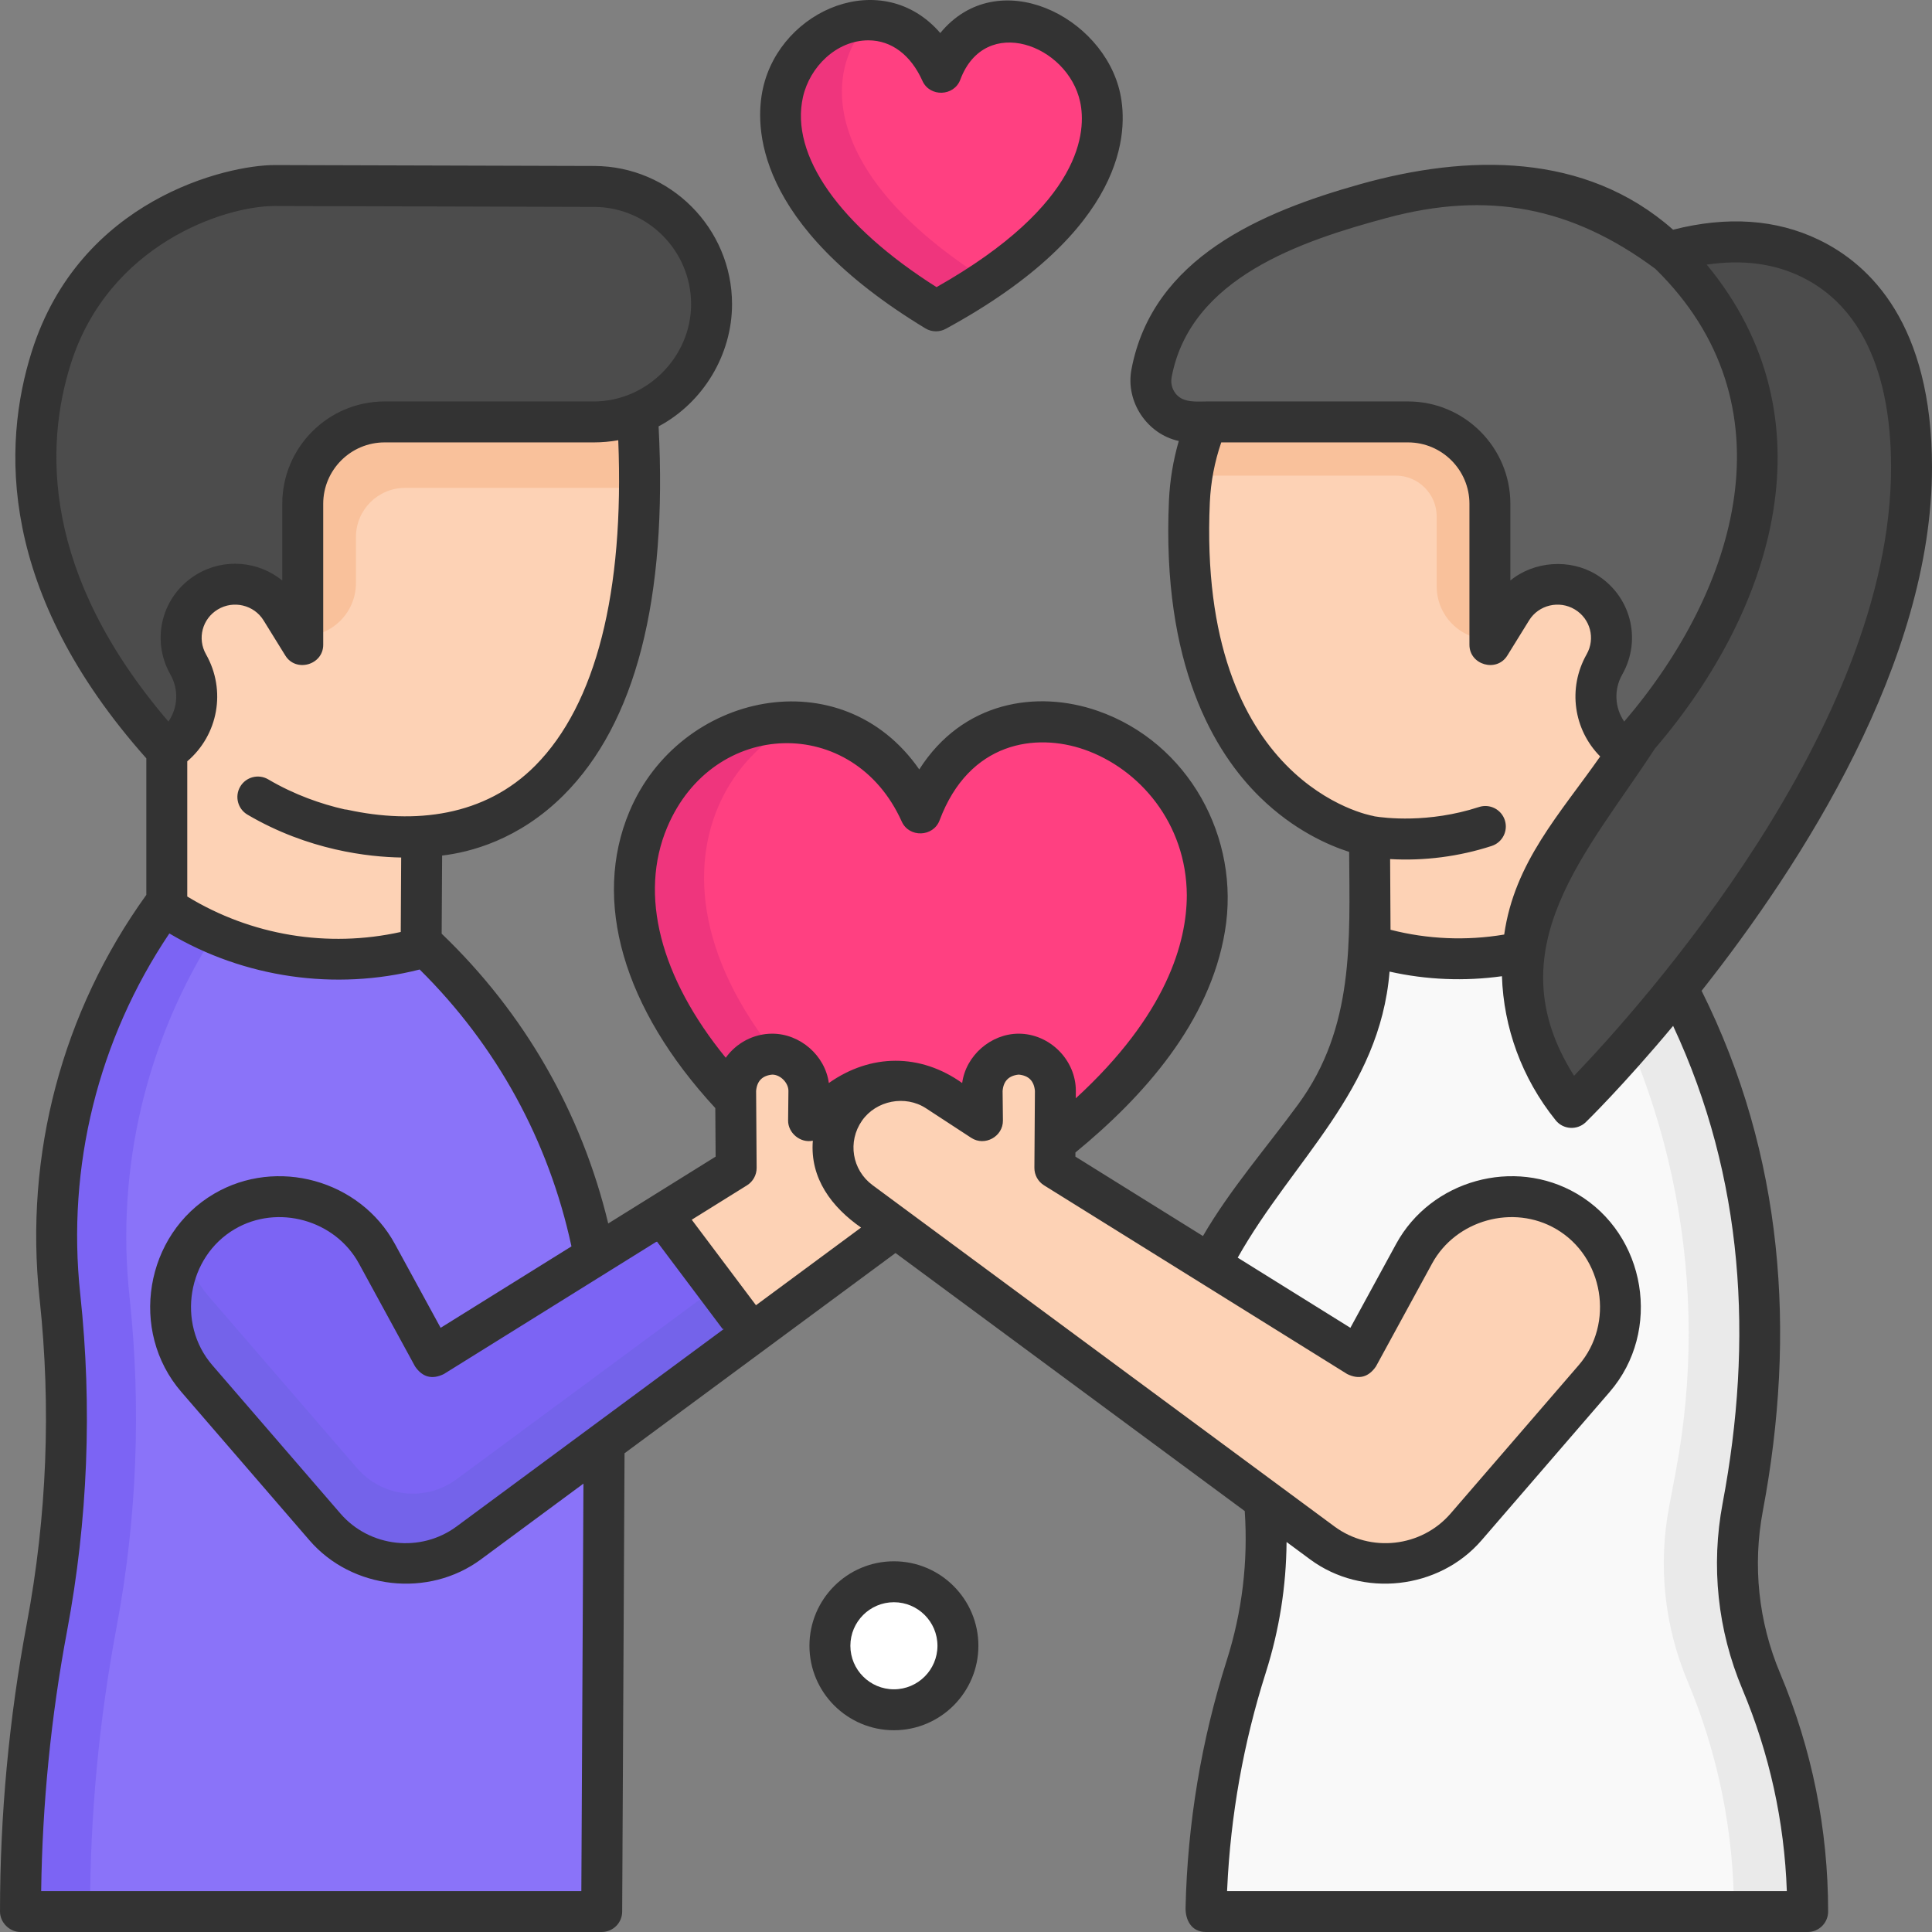 <?xml version="1.0" encoding="UTF-8"?> <svg xmlns="http://www.w3.org/2000/svg" id="Layer_1" height="512" viewBox="0 0 472 472" width="512"><rect x="0" y="0" width="472" height="472" fill="#808080" stroke="none"/><g><g><g><path d="m224.864 198.746c-29.027-64.567-140.243 19.947-2.248 103.293 148.529-80.57 26.377-167.614 2.248-103.293z" fill="#ff4081"></path></g><g><path d="m195.958 176.041c-37.999-3.196-79.723 61.746 26.658 125.997 3.985-2.162 7.763-4.328 11.365-6.496-83.914-53.352-67.618-106.32-38.023-119.501z" fill="#ef357d"></path></g></g><g><g><path d="m229.924 17.861c-16.307-36.385-78.788 11.241-1.263 58.209 83.442-45.404 14.818-94.455 1.263-58.209z" fill="#ff4081"></path></g><g><path d="m212.847 5.023c-21.109-.794-43.171 35.312 15.814 71.047 4.625-2.517 8.758-5.044 12.484-7.568-41.326-26.081-40.147-52.067-28.298-63.479z" fill="#ef357d"></path></g></g><g><g><g><path d="m154.697 88.91c-.685-6.66-35.697-30.487-64.388-16.836-28.399 3.898-49.562 28.184-49.562 56.875l.001 128.368 61.868 20.018.423-72.991s63.961 4.216 51.658-115.434z" fill="#fdd2b5"></path></g><g><path d="m86.961 142.452v-11.255c0-6.627 5.373-12 12-12h57.3c.039-5.628-.14-11.641-.547-18.037-3.288 1.309-6.872 2.037-10.627 2.037h-51.126c-11.046 0-20 8.954-20 20v32.255c7.179 0 13-5.821 13-13z" fill="#f9c19b"></path></g></g><g><g><path d="m173.842 74.429c-.006-15.844-12.828-28.698-28.672-28.743l-78.009-.226c-12.334-.029-44.161 8.959-54.635 42.054-6.616 20.903-8.484 55.63 28.295 96.036l.45-.315c6.699-4.689 8.738-13.702 4.709-20.818-3.502-6.184-1.444-14.032 4.642-17.703 6.22-3.751 14.229-1.813 18.016 4.315 2.766 4.474 5.323 8.601 5.323 8.601v-34.434c0-11.046 8.954-20 20-20h51.126c15.885 0 28.761-12.881 28.755-28.767z" fill="#4c4c4c"></path></g></g><g><g><path d="m147 467h-142c0-23.283 2.164-46.516 6.464-69.399 4.997-26.592 6.072-53.772 3.19-80.675l-.025-.233c-3.623-33.824 5.416-67.791 25.371-95.341l.518.346c18.684 12.467 41.935 16.007 63.482 9.663 28.076 26.659 43.887 63.736 43.687 102.452z" fill="#8a73f9"></path></g><g><path d="m28.464 397.601c4.997-26.592 6.072-53.772 3.19-80.676l-.025-.233c-3.33-31.09 4.045-62.296 20.755-88.533-4.107-1.785-8.081-3.937-11.865-6.462l-.519-.346c-19.956 27.55-28.995 61.517-25.371 95.341l.025.233c2.882 26.903 1.807 54.084-3.19 80.675-4.3 22.884-6.464 46.117-6.464 69.4h17c0-23.283 2.164-46.516 6.464-69.399z" fill="#7c64f4"></path></g></g><g><path d="m92.08 306.342 13.716 25.142 74.055-46.086-.128-18.787c-.034-4.975 3.996-9.022 8.971-9.008 4.97.013 8.976 4.074 8.922 9.044l-.078 7.216 11.06-7.224c7.436-4.857 17.384-2.929 22.468 4.353 5.099 7.304 3.453 17.339-3.712 22.632l-112.844 83.36c-10.932 8.076-26.239 6.369-35.124-3.916l-31.304-36.239c-10.996-12.73-7.753-32.314 6.76-40.819 13.105-7.68 29.964-3.002 37.238 10.332z" fill="#fdd2b5"></path></g><g><g><path d="m105.796 331.484-13.716-25.142c-7.274-13.334-24.133-18.012-37.238-10.332-14.513 8.505-17.757 28.089-6.76 40.819l31.304 36.239c8.885 10.285 24.192 11.992 35.124 3.916l69.184-51.107-21.943-29.214z" fill="#7c64f4"></path></g><g><path d="m111.548 361.388c-7.568 5.591-18.166 4.409-24.317-2.711l-36.15-41.848c-2.932-3.394-4.841-7.276-5.805-11.305-5.639 9.56-5.069 22.189 2.805 31.305l31.304 36.239c8.885 10.285 24.192 11.992 35.124 3.916l69.184-51.107-8.591-11.438z" fill="#7463ea"></path></g></g></g><g><g><g><path d="m290.578 122.592c-3.355 74.141 44.005 81.751 44.005 81.751l.423 72.991 61.868-20.018.001-115.571c0-12.746-2.172-25.436-6.787-37.317-12.349-31.79-32.915-38.063-51.774-35.368-26.672 3.811-46.518 26.618-47.736 53.532z" fill="#fdd2b5"></path></g><g><path d="m350.994 126.196v17.062c0 7.18 5.82 13 13 13v-33.062c0-11.046-8.954-20-20-20h-49.101c-1.707 4.124-2.939 8.484-3.653 13h49.755c5.521 0 9.999 4.477 9.999 10z" fill="#f9c19b"></path></g></g><g><g><path d="m294.622 467h147c0-19.332-3.859-38.469-11.349-56.291-5.642-13.423-7.211-28.209-4.511-42.517l1.641-8.696c9.092-48.18-1.646-97.99-29.781-138.144l-1.318.88c-18.134 12.1-40.776 15.325-61.566 8.768.087 15.019-4.655 29.668-13.526 41.788l-21.198 28.96c-9.342 12.763-7.635 30.501 3.97 41.247 6.957 20.798 7.126 43.269.484 64.17-6.077 19.125-9.387 39.021-9.829 59.084z" fill="#f9f9f9"></path></g><g><path d="m430.272 410.709c-5.642-13.423-7.211-28.209-4.511-42.517l1.641-8.696c9.092-48.18-1.646-97.99-29.781-138.144l-1.318.88c-3.774 2.518-7.745 4.646-11.852 6.387 24.508 38.809 33.502 85.563 24.951 130.878l-1.641 8.696c-2.7 14.308-1.131 29.094 4.511 42.517 7.491 17.821 11.349 36.959 11.349 56.291h18c.001-19.333-3.858-38.47-11.349-56.292z" fill="#eaeaea"></path></g></g><g><g><path d="m383.954 270.617c-15.956-19.825-15.941-48.032-.081-67.934 19.023-23.871 40.422-57.576 40.422-88.408 0-6.852-.86-10.547-1.468-12.302-5.737.579-18.246 6.924-27.146 13.982l-26.639-33.408c.991-.793 10.031-7.934 21.919-14.043 19.96-10.258 37.184-12.042 51.193-5.302 11.335 5.452 24.846 18.739 24.846 51.073 0 74.218-80.311 153.82-83.046 156.342z" fill="#4c4c4c"></path></g><g><path d="m281.327 91.339c3.061-16.306 15.57-27.972 30.999-34.034 22.628-8.891 81.702-34.674 113.097 30.193 8.593 17.753 8.499 55.636-28.289 96.053l-.45-.315c-6.699-4.689-8.738-13.702-4.709-20.818 3.502-6.184 1.444-14.032-4.642-17.703-6.22-3.751-14.229-1.813-18.016 4.315-2.766 4.474-5.323 8.601-5.323 8.601v-34.434c0-11.046-8.954-20-20-20h-52.828c-6.27-.001-10.996-5.697-9.839-11.858z" fill="#616161"></path></g></g><g><path d="m345.479 306.342-13.716 25.142-74.055-46.086.128-18.787c.034-4.975-3.996-9.022-8.971-9.008-4.97.013-8.976 4.074-8.922 9.044l.078 7.216-11.06-7.224c-7.436-4.857-17.384-2.929-22.468 4.353-5.099 7.304-3.453 17.339 3.712 22.632l112.846 83.361c10.932 8.076 26.239 6.369 35.124-3.916l31.304-36.239c10.996-12.73 7.753-32.314-6.76-40.819-13.107-7.681-29.966-3.003-37.24 10.331z" fill="#fdd2b5"></path></g></g><g><circle cx="218.39" cy="402.072" fill="#fff" r="15.638"></circle><path d="m218.39 422.71c-11.38 0-20.638-9.258-20.638-20.638s9.258-20.638 20.638-20.638 20.638 9.258 20.638 20.638-9.258 20.638-20.638 20.638zm0-31.276c-5.866 0-10.638 4.772-10.638 10.638s4.772 10.638 10.638 10.638 10.638-4.772 10.638-10.638-4.773-10.638-10.638-10.638z" fill="#333"></path></g><path d="m430.674 369.119c8.219-43.552 5.059-86.911-14.961-127.06 24.603-31.131 56.287-80.444 56.287-127.897 0-34.944-15.052-49.521-27.679-55.598-10.384-4.997-22.34-5.815-35.575-2.443-21.495-19.008-50.302-18.459-76.456-11.12-23.968 6.726-50.743 17.933-55.877 45.293-1.469 7.83 3.808 15.766 11.572 17.442-1.364 4.718-2.179 9.576-2.402 14.519-1.816 40.159 11.093 61.593 22.243 72.502 8.293 8.114 16.85 11.792 21.779 13.366.127 21.83 1.306 42.876-12.429 61.646-7.731 10.565-16.713 20.866-23.286 32.203l-31.164-19.4.007-1.01c16.768-13.75 32.849-31.892 36.521-54.015 3.859-22.856-8.909-46.166-31.088-53.88-14.929-5.192-33.03-2.283-43.585 14.314-18.991-27.344-58.523-18.857-70.79 10.24-9.193 21.807-1.544 48.139 20.959 72.489l.081 11.863-26.238 16.334c-6.519-27.086-20.481-51.431-40.693-70.797l.111-19.093c6.706-.78 18.682-3.769 29.662-14.731 17.609-17.581 25.415-47.894 23.225-90.122 10.894-5.792 17.949-17.518 17.943-29.862-.007-18.557-15.106-33.698-33.657-33.752l-78.011-.226h-.057c-11.727 0-47.583 8.345-59.358 45.559-7.262 22.952-8.18 58.717 27.989 99.388v33.354c-20.573 28.558-29.84 63.541-26.091 98.549l.025.236c2.832 26.444 1.778 53.106-3.132 79.244-4.345 23.137-6.549 46.804-6.549 70.344 0 2.711 2.347 5.002 5 5.002h142c2.751 0 4.986-2.223 5-4.974l.578-111.985 66.202-48.92 85.316 63.044c.84 12.374-.634 24.63-4.393 36.464-6.225 19.595-9.61 39.953-10.063 60.507-.032 2.875 1.369 5.864 4.982 5.864h147c2.761 0 5-2.239 5-5 0-20.104-3.95-39.695-11.74-58.229-5.278-12.556-6.734-26.268-4.208-39.652zm9.312-301.54c14.402 6.93 22.014 23.038 22.014 46.583 0 63.574-61.065 131.591-77.441 148.661-19.66-30.991 3.384-54.741 19.707-79.886 29.247-34.088 43.636-80.872 12.701-118.284 8.573-1.283 16.291-.312 23.019 2.926zm-152.677 28.687c-.561-.676-1.446-2.112-1.068-4.126 4.565-24.322 31.742-33.296 52.576-38.904 24.71-6.651 45.185-2.705 65.596 12.444 33.815 33.085 20.094 78.26-7.61 110.6-2.29-3.333-2.586-7.771-.478-11.496 4.872-8.606 2.056-19.348-6.41-24.456-6.435-3.882-15.106-3.25-20.922 1.488v-18.731c0-13.789-11.215-25.008-25-25.008h-49.117c-2.536.013-5.748.381-7.567-1.811zm8.264 26.442c.226-5.006 1.169-9.91 2.785-14.627h45.636c8.271 0 15 6.731 15 15.005v34.445c0 4.923 6.658 6.82 9.25 2.635 0 0 2.559-4.13 5.326-8.609 2.336-3.779 7.352-4.974 11.181-2.663 3.794 2.289 5.057 7.104 2.873 10.961-4.695 8.295-3.176 18.422 3.314 24.954-9.817 14.029-20.95 25.838-23.451 43.507-9.233 1.554-18.707 1.158-27.771-1.17l-.1-17.265c8.349.477 16.864-.623 24.814-3.211 2.626-.855 4.062-3.677 3.207-6.304-.854-2.626-3.676-4.063-6.302-3.208-12.389 4.034-23.123 2.664-25.474 2.286-.161-.043-.317-.096-.485-.123-.43-.069-42.921-7.703-39.803-76.613zm-132.568 79.4c11.212-26.597 45.479-27.698 57.298-1.398 1.795 3.992 7.705 3.803 9.242-.294 7.246-19.321 23.565-21.395 35.336-17.3 13.495 4.694 24.967 18.009 25.067 35.585-.021 11.448-4.837 29.178-27.125 49.622l.012-1.743c.051-7.602-6.378-14.051-13.985-14.046-6.758.018-12.876 5.323-13.783 12.057-10.25-7.291-22.346-7.214-32.577 0-.91-6.753-7.046-12.057-13.823-12.057-4.512 0-8.753 2.223-11.362 5.882-16.019-19.646-21.247-39.828-14.3-56.308zm-32.201-15.098c-12.369 12.496-29.549 14.405-45.965 10.808-.203-.045-.404-.051-.606-.07-5.724-1.303-12.231-3.537-18.703-7.342-2.38-1.399-5.445-.604-6.844 1.777-1.399 2.38-.604 5.445 1.777 6.844 14.889 8.752 29.674 10.341 37.547 10.472l-.105 18.188c-17.843 3.957-36.527.862-52.155-8.666v-33.026c7.552-6.441 9.571-17.326 4.583-26.139-2.184-3.857-.921-8.672 2.874-10.961 3.83-2.31 8.846-1.116 11.181 2.663 2.767 4.478 5.326 8.609 5.326 8.609 2.592 4.185 9.25 2.287 9.25-2.635v-34.445c0-8.274 6.729-15.005 15-15.005h51.126c2.019 0 4.008-.186 5.955-.53 1.497 37.122-5.456 64.522-20.241 79.458zm-113.512-98.109c9.229-29.169 37.497-38.575 49.798-38.575h.056l78.008.226c13.056.038 23.681 10.693 23.687 23.753.007 12.915-10.841 23.773-23.754 23.773h-51.127c-13.785 0-25 11.218-25 25.008v18.731c-5.786-4.713-14.186-5.552-20.921-1.488-8.466 5.108-11.282 15.85-6.411 24.455 2.109 3.726 1.813 8.164-.477 11.496-30.979-36.176-30.199-67.339-23.859-87.379zm124.734 373.099h-131.968c.289-21.27 2.395-42.606 6.32-63.499 5.091-27.099 6.183-54.74 3.248-82.155l-.025-.236c-3.332-31.108 4.391-62.191 21.775-88.062 18.288 10.855 40.545 14.058 61.151 8.807 18.772 18.56 31.527 41.828 37.086 67.642l-31.963 19.898-11.18-20.501c-8.495-15.577-28.815-21.248-44.155-12.256-16.946 9.934-20.869 33.533-8.016 48.417l31.304 36.25c10.396 12.039 29.081 14.128 41.878 4.67l25.059-18.517zm-30.487-89.069c-8.777 6.484-21.238 5.095-28.37-3.164l-31.304-36.25c-8.789-10.178-6.099-26.445 5.504-33.247 10.494-6.152 24.519-2.223 30.321 8.416l13.716 25.15c1.812 2.638 4.155 3.255 7.031 1.851l51.896-32.306v.053l.171-.106 16.028 21.34h.322zm73.151-54.055-15.691-20.89 13.494-8.4c1.477-.919 2.37-2.541 2.358-4.281l-.128-18.793c.214-2.422 1.529-3.747 3.947-3.976 2.008 0 3.969 2.03 3.948 3.991l-.078 7.218c-.033 3.044 3.001 5.586 6.041 4.937-.734 9.196 4.622 16.23 11.784 21.221zm28.484-29.333c-5.022-3.712-6.157-10.631-2.583-15.753 3.466-4.965 10.582-6.33 15.634-3.03l11.061 7.227c3.287 2.147 7.776-.314 7.734-4.242l-.078-7.218c.205-2.424 1.517-3.754 3.937-3.992 2.424.225 3.743 1.55 3.958 3.975l-.128 18.793c-.012 1.74.881 3.361 2.358 4.281l74.055 46.101c2.875 1.404 5.219.787 7.031-1.851l13.716-25.15c5.807-10.647 19.833-14.563 30.321-8.416 11.6 6.799 14.296 23.066 5.504 33.247l-31.304 36.25c-7.131 8.259-19.592 9.65-28.37 3.165zm86.61 172.457c.007-.17.019-.38.027-.559.824-17.928 3.982-35.661 9.421-52.782 3.306-10.408 5.003-21.111 5.084-31.94l5.761 4.257c12.795 9.455 31.481 7.371 41.878-4.671l31.304-36.25c12.839-14.869 8.948-38.473-8.016-48.417-15.337-8.991-35.663-3.317-44.155 12.256l-11.18 20.501-27.53-17.138c13.516-23.967 34.701-40.687 37.102-69.888 8.994 2.022 18.323 2.398 27.453 1.128.41 12.465 4.78 24.82 13.125 35.192 1.829 2.275 5.179 2.484 7.284.541.275-.254 9.326-9.113 21.411-23.599 17.37 37.201 19.617 76.77 12.094 116.634-2.891 15.318-1.226 31.011 4.814 45.382 6.625 15.76 10.274 32.338 10.872 49.354h-136.749z" fill="#333"></path><g><g><path d="m228.661 80.946c-.898 0-1.796-.242-2.591-.724-42.023-25.468-41.726-49.572-39.648-58.753 4.364-19.275 29.186-29.716 43.291-13.402 14.038-17.054 39.875-4.132 43.948 14.709 1.998 9.246 1.847 33.364-42.61 57.562-.746.406-1.569.608-2.39.608zm-16.499-71.092c-7.816 0-14.325 6.485-15.986 13.825-3.223 14.235 8.937 31.484 32.624 46.47 36.022-20.393 36.576-38.371 35.087-45.259-3.019-13.965-23.253-21.542-29.28-5.42-1.534 4.102-7.454 4.293-9.246.294-2.851-6.363-7.611-9.91-13.199-9.91z" fill="#333"></path></g></g></g></svg> 